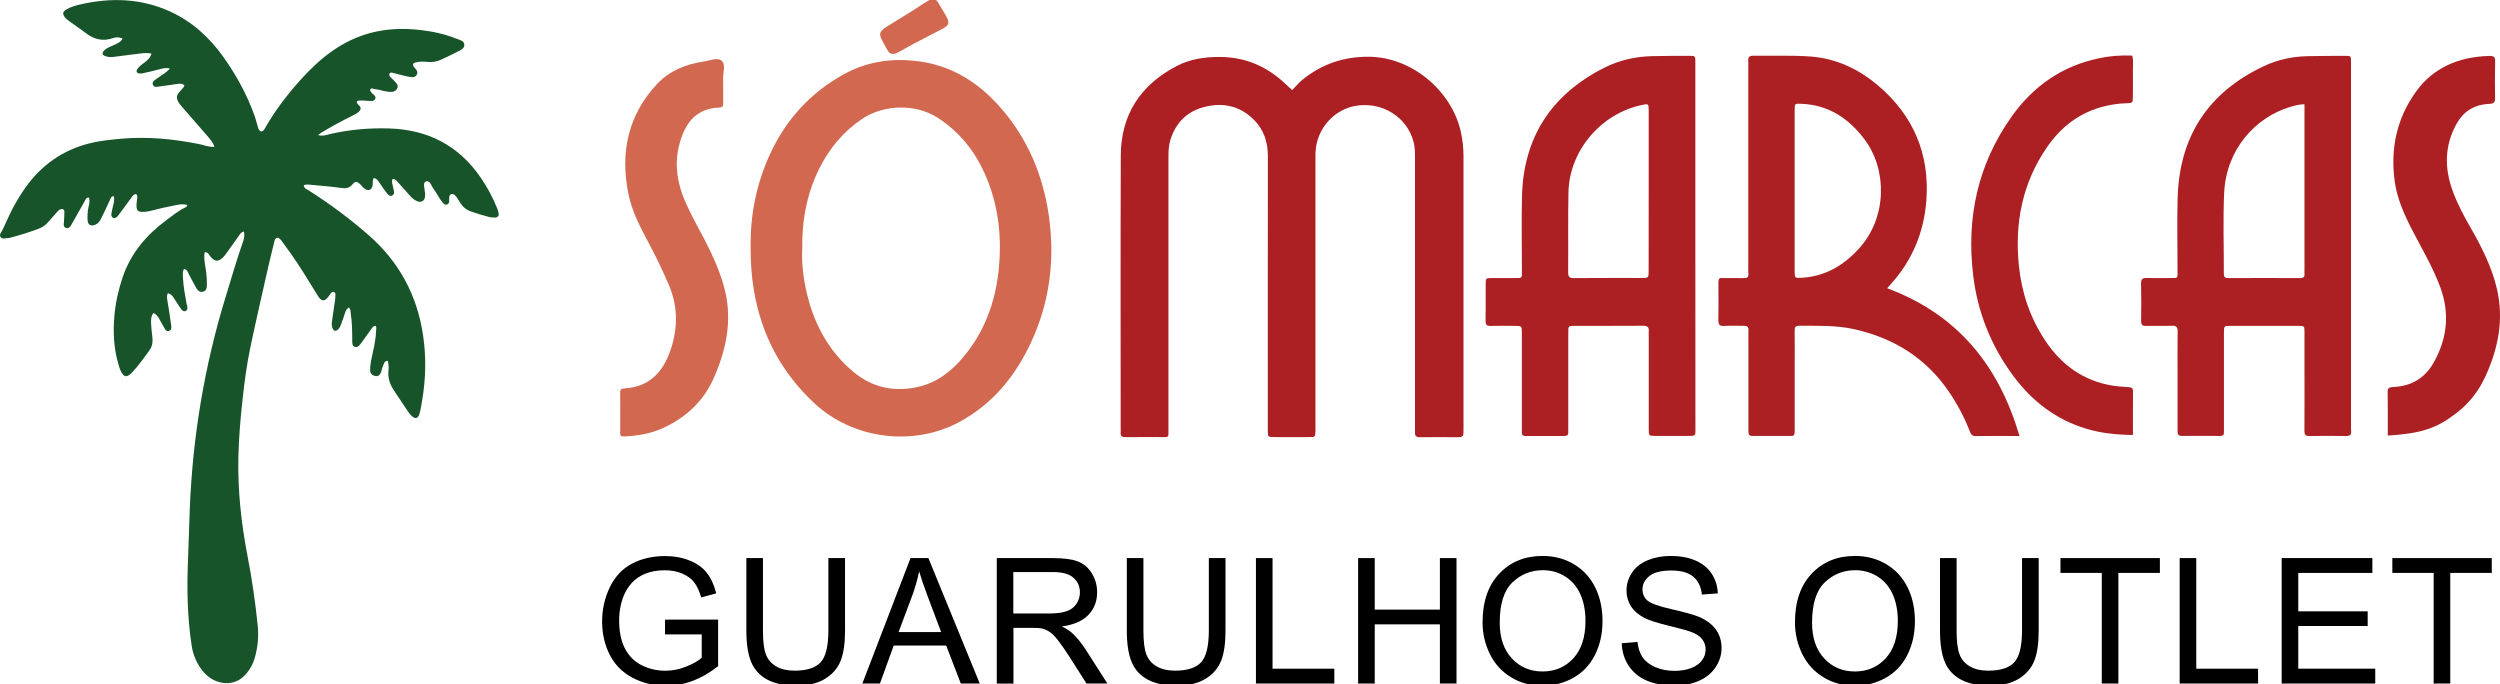 <?xml version="1.0" encoding="utf-8"?>
<!-- Generator: Adobe Illustrator 26.3.1, SVG Export Plug-In . SVG Version: 6.00 Build 0)  -->
<svg version="1.1" id="Camada_1" xmlns="http://www.w3.org/2000/svg" xmlns:xlink="http://www.w3.org/1999/xlink" x="0px" y="0px"
	 viewBox="0 0 406.61 111.32" style="enable-background:new 0 0 406.61 111.32;" xml:space="preserve">
<style type="text/css">
	.st0{fill:#17542A;}
	.st1{fill:#AC1F23;}
	.st2{fill:#D26850;}
</style>
<g>
	<g>
		<g>
			<g>
				<path class="st0" d="M80.8,33.74c-0.7-1.73-1.58-3.35-2.64-4.89c-3.62-5.25-8.63-7.77-14.89-7.96c-3.16-0.1-6.28,0.18-9.37,0.86
					c-0.64,0.14-1.31,0.46-2.17,0.22c0.29-0.21,0.45-0.35,0.64-0.46c1.58-0.94,3.19-1.83,4.84-2.64c0.4-0.2,0.81-0.38,1.15-0.7
					c0.32-0.3,0.42-0.61,0.09-0.98c-0.19-0.21-0.51-0.36-0.38-0.76c0.63-0.18,1.26-0.04,1.89-0.02c0.41,0.02,0.89,0.11,1.08-0.37
					c0.15-0.39-0.24-0.59-0.47-0.83c-0.05-0.05-0.11-0.11-0.16-0.16c-0.12-0.15-0.27-0.29-0.18-0.5c0.1-0.24,0.3-0.17,0.48-0.11
					c0.4,0.11,0.81,0.1,1.21,0.23c0.53,0.16,1.1,0.26,1.65,0.28c0.4,0.02,0.83-0.13,1.03-0.57c0.22-0.47-0.05-0.79-0.36-1.1
					c-0.27-0.27-0.54-0.53-0.79-0.8c-0.13-0.15-0.18-0.36-0.09-0.53c0.1-0.19,0.33-0.16,0.5-0.11c0.84,0.2,1.66,0.45,2.51,0.61
					c0.46,0.08,1.02,0.26,1.36-0.22c0.37-0.52-0.03-0.92-0.36-1.29c-0.02-0.03-0.05-0.06-0.07-0.09c-0.22-0.34-0.16-0.56,0.24-0.68
					c0.66-0.19,1.34-0.17,2.01-0.1c0.77,0.08,1.5-0.06,2.19-0.37c0.89-0.4,1.76-0.83,2.63-1.28c0.49-0.25,1.16-0.49,1.15-1.12
					c-0.01-0.67-0.72-0.79-1.23-0.99c-1.92-0.77-3.92-1.21-5.98-1.44c-2.67-0.3-5.31-0.22-7.92,0.45
					c-4.72,1.22-8.37,4.15-11.56,7.72c-2.16,2.42-4.15,5-5.76,7.86c-0.14,0.25-0.3,0.49-0.57,0.47c-0.27-0.02-0.43-0.31-0.51-0.56
					c-0.22-0.68-0.37-1.39-0.62-2.07c-1.23-3.41-2.96-6.56-5.05-9.49c-2.28-3.2-5.11-5.77-8.68-7.39c-4.69-2.13-9.55-2.28-14.5-1.16
					c-0.8,0.18-1.6,0.4-2.32,0.82c-0.62,0.36-0.7,0.72-0.27,1.29c0.18,0.24,0.42,0.43,0.66,0.6c0.88,0.64,1.8,1.24,2.66,1.91
					c1.37,1.06,2.82,1.47,4.5,0.88c0.48-0.17,1-0.19,1.57,0.07c-0.4,0.7-1.04,0.87-1.59,1.13c-0.48,0.22-0.98,0.39-1.37,0.77
					c-0.46,0.45-0.38,0.78,0.21,0.98c0.48,0.17,0.95,0.14,1.44,0.08c1.45-0.19,2.89-0.38,4.34-0.55c0.53-0.06,1.07-0.1,1.66,0.04
					C24.46,9.4,24,9.78,23.52,10.15c-0.42,0.32-0.86,0.62-1.17,1.06c-0.25,0.36-0.13,0.68,0.28,0.74c0.22,0.03,0.45,0,0.67-0.05
					c0.95-0.21,1.9-0.43,2.83-0.68c0.46-0.13,0.91-0.21,1.5-0.09c-0.54,0.7-1.25,0.99-1.82,1.45c-0.42,0.33-1.17,0.62-0.94,1.22
					c0.2,0.54,0.94,0.26,1.44,0.21c0.82-0.08,1.63-0.25,2.44-0.35c0.43-0.05,0.88-0.14,1.25,0.23c-0.07,0.14-0.1,0.26-0.17,0.34
					c-0.19,0.23-0.4,0.45-0.6,0.67c-0.51,0.57-0.59,0.99-0.24,1.65c0.16,0.3,0.38,0.56,0.61,0.82c1.36,1.57,2.74,3.13,4.1,4.71
					c0.45,0.53,0.93,1.05,1.18,1.8c-0.93,0.07-1.7-0.29-2.5-0.45c-4.21-0.84-8.45-1.25-12.73-0.86c-1.71,0.16-3.43,0.32-5.11,0.75
					C10.24,24.4,6.8,26.8,4.18,30.45c-0.77,1.08-1.46,2.21-2.08,3.38C1.49,35,0.97,36.22,0.4,37.41c-0.17,0.36-0.57,0.73-0.32,1.12
					c0.29,0.45,0.82,0.17,1.25,0.19c0.11,0,0.22-0.03,0.33-0.06c1.56-0.4,3.09-0.88,4.6-1.45c0.62-0.23,1.13-0.58,1.56-1.07
					c0.5-0.57,0.99-1.14,1.5-1.7c0.23-0.25,0.53-0.53,0.86-0.43c0.42,0.13,0.26,0.57,0.28,0.89c0.01,0.27-0.04,0.53-0.03,0.8
					c0.01,0.5-0.31,1.22,0.36,1.39c0.57,0.14,0.82-0.55,1.08-1c0.64-1.12,1.27-2.24,1.9-3.36c0.16-0.28,0.24-0.66,0.71-0.58
					c0.14,0.5,0.05,0.98-0.07,1.46c-0.17,0.71-0.2,1.44-0.17,2.16c0.04,0.83,0.56,1.09,1.32,0.75c0.45-0.21,0.69-0.58,0.89-0.98
					c0.49-0.98,0.95-1.98,1.41-2.97c0.14-0.3,0.2-0.67,0.67-0.66c0.15,0.82-0.18,1.58-0.32,2.35c-0.08,0.41-0.25,0.93,0.17,1.15
					c0.42,0.22,0.74-0.21,0.98-0.53c0.64-0.84,1.25-1.71,1.88-2.56c0.24-0.32,0.42-0.73,0.91-0.76c0.3,0.34,0.15,0.72,0.11,1.09
					c-0.22,1.7,0.06,1.98,1.72,1.75c0.15-0.02,0.29-0.05,0.44-0.09c1.06-0.25,2.1-0.54,3.17-0.73c0.93-0.17,1.86-0.52,2.87-0.25
					c-0.04,0.24-0.19,0.35-0.36,0.43c-1.13,0.54-2.09,1.34-3.08,2.08c-3.22,2.38-5.73,5.34-7.06,9.22c-0.7,2.05-1.17,4.17-1.36,6.33
					c-0.22,2.63-0.1,5.25,0.64,7.8c0.16,0.55,0.31,1.1,0.64,1.57c0.34,0.49,0.65,0.55,1.14,0.22c0.22-0.14,0.41-0.34,0.58-0.53
					c1-1.09,1.86-2.29,2.72-3.49c0.43-0.6,0.56-1.31,0.47-2.06c-0.09-0.72-0.17-1.44-0.21-2.16c-0.03-0.63-0.06-1.28,0.39-1.84
					c0.84,0.43,1.05,1.3,1.5,1.97c0.28,0.42,0.43,1.17,1.07,0.93c0.53-0.2,0.28-0.89,0.23-1.34c-0.13-1.17-0.35-2.33-0.53-3.49
					c-0.07-0.44-0.17-0.87,0.07-1.28c0.65,0.16,0.88,0.66,1.17,1.09c0.32,0.47,0.59,0.97,0.93,1.42c0.19,0.25,0.45,0.58,0.84,0.34
					c0.32-0.19,0.24-0.52,0.18-0.82c-0.02-0.11-0.07-0.22-0.09-0.33c-0.26-1.42-0.51-2.84-0.59-4.29c-0.03-0.47-0.05-0.94,0.17-1.37
					c0.55,0.11,0.61,0.53,0.78,0.85c0.42,0.76,0.81,1.54,1.24,2.3c0.24,0.42,0.6,0.7,1.12,0.55c0.48-0.14,0.58-0.56,0.59-0.99
					c0.01-0.72-0.02-1.44-0.11-2.16c-0.14-1.07-0.44-2.14-0.25-3.25c0.59-0.06,0.7,0.44,0.96,0.73c0.7,0.8,1.23,0.85,2,0.13
					c0.22-0.2,0.39-0.46,0.57-0.7c0.66-0.92,1.32-1.85,1.98-2.77c0.22-0.3,0.37-0.67,0.89-0.76c0.08,0.55,0.05,1.02-0.12,1.51
					c-1.07,3.04-1.95,6.13-2.9,9.21c-3.42,11.17-5.32,22.59-5.8,34.27c-0.11,2.7-0.16,5.41-0.28,8.11
					c-0.21,4.76-0.14,9.52,0.58,14.24c0.24,1.57,0.86,3,1.86,4.21c1.69,2.06,4.67,2.61,6.57,0.83c0.96-0.9,1.58-2.04,1.91-3.3
					c0.43-1.63,0.58-3.31,0.41-4.98c-0.39-3.78-0.92-7.54-1.65-11.27c-1.03-5.32-1.61-10.67-1.5-16.1c0.07-3.13,0.33-6.23,0.67-9.33
					c0.31-2.91,0.7-5.81,1.3-8.67c0.9-4.27,1.88-8.52,2.84-12.77c0.32-1.41,0.67-2.8,1.01-4.2c0.07-0.29,0.14-0.68,0.44-0.74
					c0.34-0.06,0.59,0.24,0.8,0.53c0.45,0.65,0.94,1.28,1.4,1.93c1.58,2.22,2.98,4.56,4.41,6.88c0.68,1.11,1.14,1.09,1.91,0.05
					c0.2-0.27,0.4-0.7,0.74-0.58c0.44,0.15,0.2,0.66,0.24,1.01c0.01,0.07-0.02,0.15-0.03,0.23c-0.16,1.17-0.32,2.33-0.5,3.5
					c-0.06,0.38-0.07,0.76,0.07,1.12c0.21,0.53,0.53,0.59,0.94,0.2c0.23-0.22,0.34-0.5,0.45-0.78c0.24-0.64,0.47-1.28,0.68-1.93
					c0.12-0.37,0.28-0.66,0.62-0.83c0.3,0.34,0.24,0.7,0.29,1.03c0.23,1.44,0.23,2.88,0.24,4.33c0,0.41-0.04,0.93,0.46,1.06
					c0.44,0.11,0.74-0.28,0.99-0.62c0.56-0.76,1.11-1.53,1.65-2.3c0.18-0.25,0.33-0.51,0.68-0.52c0.23,0.23,0.1,0.5,0.1,0.75
					c-0.03,1.76-0.54,3.45-0.86,5.16c-0.08,0.46-0.12,0.91-0.11,1.36c0.02,0.48,0.32,0.76,0.75,0.88c0.48,0.14,0.81-0.11,0.99-0.53
					c0.15-0.34,0.19-0.74,0.35-1.08c0.16-0.35,0.19-0.86,0.8-0.84c0.1,0.52,0.16,1.05,0.1,1.58c-0.14,1.2,0.23,2.25,0.88,3.23
					c0.75,1.14,1.51,2.27,2.27,3.4c0.17,0.25,0.35,0.5,0.57,0.71c0.62,0.58,1.08,0.5,1.32-0.32c0.21-0.69,0.3-1.41,0.42-2.12
					c0.61-3.51,0.69-7.02,0.17-10.57c-0.96-6.6-3.92-12.04-8.9-16.39c-3.05-2.66-6.27-5.06-9.68-7.22
					c-0.33-0.21-0.79-0.31-0.83-0.87c0.48-0.2,0.96-0.08,1.43-0.04c1.57,0.14,3.14,0.27,4.69,0.49c0.73,0.1,1.28,0.03,1.79-0.58
					c0.47-0.57,0.76-0.51,1.31,0.02c0.22,0.21,0.39,0.48,0.63,0.65c0.68,0.49,1.23,0.25,1.35-0.59c0.05-0.37-0.04-0.75,0.16-1.11
					c0.57,0.06,0.78,0.53,1.06,0.93c0.39,0.56,0.76,1.13,1.19,1.65c0.17,0.21,0.46,0.43,0.79,0.25c0.33-0.18,0.3-0.5,0.25-0.8
					c-0.04-0.26-0.14-0.51-0.18-0.77c-0.05-0.36-0.25-0.73-0.01-1.12c0.34-0.03,0.54,0.18,0.74,0.41c0.62,0.71,1.27,1.4,1.89,2.12
					c0.3,0.34,0.6,0.69,1,0.91c0.39,0.23,0.81,0.44,1.26,0.13c0.4-0.27,0.36-0.72,0.39-1.14c0.01-0.11-0.04-0.22-0.05-0.34
					c-0.03-0.59-0.37-1.49,0.17-1.68c0.67-0.24,0.88,0.73,1.25,1.21c0.55,0.72,0.91,1.57,1.51,2.26c0.18,0.21,0.41,0.37,0.69,0.28
					c0.29-0.1,0.34-0.37,0.34-0.65c0.01-0.4-0.08-0.95,0.39-1.05c0.4-0.08,0.72,0.34,0.95,0.7c0.15,0.22,0.3,0.44,0.43,0.67
					c0.41,0.73,1.04,1.21,1.79,1.47c0.95,0.34,1.92,0.61,2.89,0.88c0.32,0.09,0.67,0.1,1,0.1c0.48-0.01,0.67-0.31,0.58-0.76
					C81.03,34.3,80.92,34.02,80.8,33.74z"/>
			</g>
		</g>
		<g>
			<g>
				<path class="st1" d="M238.03,69.52c0-14.69,0-29.38,0-44.06c0-1.43-0.16-2.85-0.49-4.25c-1.53-6.43-7.88-11.97-14.99-11.98
					c-4.09-0.01-7.59,1.22-10.68,3.71c-0.62,0.5-1.12,1.12-1.7,1.71c-0.37-0.34-0.65-0.59-0.92-0.84c-3-2.9-6.56-4.54-10.88-4.55
					c-2.43,0-4.76,0.33-6.93,1.45c-6.03,3.12-9.12,8.02-9.15,14.58c-0.06,14.78-0.02,29.56-0.02,44.34c0,0.23,0.02,0.46,0,0.69
					c-0.07,0.61,0.21,0.79,0.82,0.78c1.77-0.03,3.55,0,5.32-0.01c1.82-0.02,1.63,0.27,1.63-1.51c0-14.64,0-29.28,0-43.93
					c0-0.97,0.02-1.94,0.31-2.88c0.88-2.83,2.74-4.73,5.75-5.43c2.96-0.69,5.59-0.07,7.77,2.07c1.71,1.68,2.35,3.71,2.34,6.04
					c-0.02,14.6-0.01,29.19-0.01,43.79c0,0.28-0.01,0.55,0,0.83c0.02,0.99,0.03,1.01,1.02,1.02c1.87,0.02,3.74,0.01,5.61,0
					c1.1,0,1.1-0.01,1.12-1.04c0.01-0.28,0-0.55,0-0.83c0-14.36,0-28.73,0-43.09c0-0.46-0.01-0.92,0.01-1.39
					c0.17-3.91,3.21-7.2,7.03-7.6c4.12-0.44,7.84,2.01,8.9,5.86c0.26,0.95,0.25,1.92,0.25,2.89c0,14.5,0,29.01,0,43.51
					c0,0.32,0.01,0.65,0,0.97c-0.02,0.52,0.21,0.74,0.77,0.74c2.11-0.02,4.22-0.02,6.33,0c0.54,0,0.81-0.19,0.78-0.72
					C238.02,70.08,238.03,69.8,238.03,69.52z"/>
			</g>
			<g>
				<path class="st2" d="M162.62,17.38c-3.67-4.15-8.15-6.9-13.85-7.49c-4.07-0.42-7.91,0.21-11.45,2.15
					c-5.51,3.01-9.54,7.45-12.13,13.14c-2.18,4.78-3.18,9.79-3.1,15.13c-0.02,2.3,0.14,4.67,0.55,7.05
					c1.24,7.2,4.49,13.3,9.88,18.29c6.23,5.76,15.99,7.03,23.48,3c5.46-2.94,9.15-7.49,11.7-12.98c3.05-6.57,3.91-13.48,2.88-20.63
					C169.62,28.4,167.09,22.44,162.62,17.38z M156.81,57.92c-1.99,2.42-4.42,4.35-7.63,5.04c-3.83,0.82-7.31,0.06-10.32-2.43
					c-3.88-3.21-6.22-7.38-7.47-12.19c-0.69-2.64-1.03-5.33-0.91-7.76c-0.07-4.84,0.77-9.18,2.82-13.26
					c1.63-3.24,3.87-5.92,6.92-7.98c3.5-2.36,8.69-2.5,12.25-0.21c4.47,2.86,7.18,7.01,8.77,11.92c1.01,3.13,1.44,6.38,1.38,9.66
					C162.51,47.04,160.92,52.93,156.81,57.92z"/>
			</g>
			<g>
				<path class="st1" d="M280.41,53.01c1.07-0.07,2.14,0,3.22-0.02c0.53-0.01,0.77,0.17,0.75,0.71c-0.03,0.74-0.01,1.48-0.01,2.22
					c0,4.53,0,9.05,0,13.58c0,1.57-0.01,1.4,1.46,1.4c1.59,0,3.17,0,4.76,0c1.29,0,1.31,0.19,1.31-1.25c-0.01-3.6,0-7.21,0-10.81
					c0-1.66,0.01-3.33-0.01-4.99c-0.01-0.53,0.06-0.87,0.73-0.87c2.98,0.02,5.97-0.1,8.91,0.55c6.44,1.43,11.69,4.67,15.42,10.14
					c1.36,1.99,2.5,4.1,3.37,6.34c0.19,0.49,0.32,0.92,1.01,0.91c2.33-0.03,4.65-0.01,7.13-0.01c-3.36-11.41-9.99-19.74-21.52-24.03
					c0.23-0.26,0.34-0.4,0.46-0.53c3.59-3.89,5.52-8.56,5.91-13.73c0.57-7.51-2.07-13.84-7.92-18.77
					c-3.13-2.64-6.74-4.33-10.83-4.65c-3.11-0.24-6.24-0.09-9.37-0.14c-0.7-0.01-0.91,0.27-0.84,0.91c0.03,0.27,0,0.55,0,0.83
					c0,10.9,0,21.81,0,32.71c0,0.32-0.03,0.65,0.01,0.97c0.08,0.65-0.25,0.78-0.82,0.76c-0.98-0.03-1.96-0.01-2.94-0.01
					c-1,0-1.11-0.18-1.11,1.02c0.01,1.94,0.03,3.88-0.01,5.82C279.48,52.75,279.63,53.06,280.41,53.01z M291.89,17.89
					c0-1.04,0.02-1.05,1.09-1.01c4.44,0.18,7.72,2.39,10.29,5.81c3.66,4.88,3.72,12.67-0.95,17.77c-2.51,2.75-5.5,4.5-9.3,4.72
					c-1.12,0.06-1.13,0.04-1.13-1.1c0-4.39,0-8.78,0-13.16C291.89,26.57,291.89,22.23,291.89,17.89z"/>
			</g>
			<g>
				<path class="st1" d="M275.74,40.02c0-6.46,0-12.93,0-19.39c0-3.51,0.01-7.02,0-10.53c0-0.99-0.02-1.02-0.98-1.02
					c-2,0-4.01,0.01-6.01,0.05c-2.73,0.06-5.36,0.65-7.79,1.87c-8.65,4.36-13.2,11.35-13.42,21c-0.09,4.02-0.01,8.03-0.01,12.05
					c0,1.24,0.13,1.17-1.22,1.17c-1.21,0-2.42-0.01-3.64,0c-1.01,0.01-1.03,0.02-1.03,0.95c-0.01,1.99,0.02,3.97-0.02,5.96
					c-0.01,0.64,0.14,0.91,0.84,0.88c1.3-0.05,2.61-0.02,3.91-0.01c1.13,0.01,1.15,0.01,1.15,1.12c0.01,5.08,0,10.16,0,15.24
					c0,0.32,0.01,0.65,0,0.97c-0.01,0.4,0.16,0.58,0.58,0.58c2.1-0.01,4.2-0.01,6.29,0c0.45,0,0.71-0.13,0.68-0.63
					c-0.02-0.32,0-0.65,0-0.97c0-5.08,0-10.16,0-15.24c0-1.06,0.02-1.07,1.05-1.07c3.68-0.01,7.36,0.01,11.05-0.02
					c0.7-0.01,1.07,0.17,0.99,0.92c-0.03,0.27,0,0.55,0,0.83c0,5.03,0,10.07,0,15.1c0,1.05,0.02,1.06,1.08,1.07
					c1.68,0.01,3.36,0,5.03,0c1.65,0,1.48,0.08,1.48-1.52C275.74,59.6,275.74,49.81,275.74,40.02z M268.14,44.06
					c0,1.14-0.01,1.15-1.11,1.15c-3.68,0.01-7.36-0.02-11.04,0.02c-0.73,0.01-0.94-0.2-0.94-0.92c0.04-4.34-0.04-8.68,0.05-13.02
					c0.13-6.75,5.25-12.8,11.92-14.21c1.12-0.24,1.13-0.24,1.13,0.95c0,4.34,0,8.68,0,13.02S268.14,39.72,268.14,44.06z"/>
			</g>
			<g>
				<path class="st1" d="M381.53,70.92c0.69,0.01,0.94-0.21,0.86-0.87c-0.03-0.27-0.01-0.55-0.01-0.83c0-9.75,0-19.49,0-29.24
					c0-6.47,0-12.93,0-19.4c0-3.51,0-7.02,0-10.53c0-0.95-0.02-0.97-1-0.97c-2.05,0.01-4.1,0.01-6.15,0.06
					c-2.44,0.06-4.81,0.57-7.01,1.61c-9.12,4.29-13.77,11.5-14.04,21.46c-0.11,3.88-0.01,7.76-0.02,11.64
					c0,1.56,0.19,1.35-1.44,1.37c-1.17,0.01-2.33,0.03-3.5-0.01c-0.67-0.02-1.01,0.11-0.99,0.89c0.05,2.03,0.04,4.07,0.01,6.1
					c-0.01,0.58,0.15,0.82,0.78,0.81c1.4-0.04,2.8,0.03,4.2-0.03c0.73-0.03,0.97,0.2,0.96,0.93c-0.04,2.45-0.01,4.9-0.01,7.34
					c0,2.91,0,5.82,0,8.73c0,0.49-0.02,0.93,0.69,0.92c2.1-0.02,4.2-0.01,6.29,0c0.44,0,0.57-0.22,0.56-0.6
					c-0.01-0.32,0-0.65,0-0.97c0-5.08,0-10.16,0-15.24c0-1.07,0.02-1.09,1.04-1.09c3.68-0.01,7.37-0.01,11.05,0
					c0.99,0,1.01,0.02,1.01,0.97c0.01,2.26,0,4.53,0,6.79c0,3.1,0.02,6.19-0.01,9.29c-0.01,0.65,0.17,0.89,0.86,0.87
					C377.61,70.87,379.57,70.88,381.53,70.92z M374.12,45.23c-3.92-0.02-7.83-0.02-11.75,0c-0.58,0-0.68-0.27-0.68-0.76
					c0.02-4.39-0.15-8.78,0.06-13.16c0.35-7.06,5.11-12.24,10.73-13.92c0.71-0.21,1.42-0.42,2.33-0.44c0,0.55,0,0.96,0,1.37
					c0,8.5,0,16.99,0,25.49c0,0.23-0.02,0.46,0,0.69C374.86,45,374.69,45.23,374.12,45.23z"/>
			</g>
			<g>
				<path class="st1" d="M346.91,70.75c0-2.43-0.01-4.78,0.01-7.13c0-0.51-0.29-0.62-0.69-0.65c-0.88-0.08-1.77-0.1-2.64-0.25
					c-4.74-0.78-8.29-3.35-10.9-7.26c-2.49-3.72-3.88-7.81-4.33-12.25c-0.7-6.88,0.53-13.31,4.46-19.11
					c2.31-3.41,5.38-5.83,9.48-6.82c1.13-0.27,2.27-0.46,3.44-0.48c1.15-0.03,1.15-0.05,1.16-1.14c0.01-1.39,0.02-2.77,0-4.16
					c-0.01-0.82,0.12-1.65-0.11-2.46c-1.83-0.08-3.58,0.06-5.32,0.42c-6.09,1.25-10.8,4.56-14.33,9.56
					c-5.49,7.76-7.33,16.42-6.22,25.73c0.71,6.01,2.91,11.5,6.53,16.39c3.03,4.08,6.88,7.08,11.84,8.58
					C341.73,70.46,344.22,70.71,346.91,70.75z"/>
			</g>
			<g>
				<path class="st2" d="M114.55,38.9c-1.07-2.04-2.21-4.05-3.13-6.17c-1.24-2.87-1.73-5.83-1.01-8.9c0.82-3.48,2.57-6.21,6.61-6.34
					c0.52-0.02,0.61-0.28,0.6-0.71c-0.01-1.34,0.02-2.68-0.01-4.02c-0.02-0.96,0.43-2.21-0.17-2.81c-0.7-0.7-1.95-0.09-2.93,0.05
					c-2.93,0.42-5.61,1.5-7.64,3.66c-4.72,5.05-5.99,11.08-4.7,17.71c0.58,3.02,2.04,5.72,3.47,8.4c1.13,2.12,2.15,4.28,3.11,6.48
					c1.42,3.28,1.53,6.62,0.53,10c-1.15,3.87-3.33,6.69-7.8,6.93c-0.5,0.03-0.62,0.25-0.61,0.69c0.02,1.06,0.01,2.12,0.01,3.19
					c0,0.88-0.01,1.76,0,2.63c0.01,1.33-0.26,1.36,1.39,1.25c2.29-0.15,4.5-0.7,6.53-1.79c3.25-1.73,5.73-4.17,7.25-7.58
					c2.02-4.53,3.03-9.17,1.92-14.1C117.25,44.45,115.98,41.64,114.55,38.9z"/>
			</g>
			<g>
				<path class="st1" d="M388.36,70.85c5.43-0.35,7.91-1.16,11.18-3.68c2.16-1.66,3.67-3.69,4.73-6.02
					c2.08-4.56,2.97-9.24,1.86-14.08c-0.81-3.54-2.47-6.85-4.32-10.07c-1.12-1.94-2.16-3.91-2.91-5.98
					c-1.34-3.7-1.32-7.34,0.65-10.9c1.08-1.94,2.8-3.13,5.37-3.23c0.72-0.03,0.89-0.3,0.89-0.86c-0.03-2.03-0.04-4.06,0.01-6.09
					c0.01-0.67-0.22-0.87-1.01-0.84c-5.06,0.15-9.05,1.99-11.74,5.64c-3.31,4.5-4.29,9.47-3.59,14.72c0.38,2.83,1.55,5.44,2.88,8.01
					c1.59,3.07,3.37,6.06,4.55,9.28c1.55,4.24,1.14,8.36-1.16,12.34c-1.34,2.32-3.45,3.73-6.56,3.86c-0.6,0.03-0.86,0.19-0.85,0.73
					C388.37,66.03,388.36,68.38,388.36,70.85z"/>
			</g>
			<g>
				<path class="st2" d="M144.43,8.3c0.23,0.39,0.61,0.57,1.22,0.41c0.12-0.06,0.36-0.16,0.59-0.29c0.81-0.44,1.6-0.9,2.41-1.33
					c1.53-0.8,3.06-1.58,4.59-2.38c1.13-0.59,1.25-0.99,0.65-2.08c-0.37-0.67-0.77-1.31-1.16-1.96c-0.6-0.99-0.83-1.08-1.83-0.51
					c-0.87,0.49-1.67,1.08-2.52,1.61c-1.4,0.87-2.81,1.72-4.2,2.6c-1.04,0.66-1.24,1.1-0.84,1.94
					C143.67,6.98,144.04,7.65,144.43,8.3z"/>
			</g>
		</g>
	</g>
	<g>
		<path d="M108.16,103.17v-2.39l8.64-0.01v7.57c-1.33,1.06-2.7,1.85-4.11,2.39c-1.41,0.53-2.86,0.8-4.34,0.8
			c-2,0-3.82-0.43-5.46-1.29c-1.64-0.86-2.87-2.1-3.71-3.72c-0.83-1.62-1.25-3.44-1.25-5.44c0-1.99,0.42-3.84,1.25-5.56
			c0.83-1.72,2.02-3,3.58-3.83s3.35-1.25,5.39-1.25c1.47,0,2.81,0.24,4,0.72c1.19,0.48,2.13,1.14,2.8,2
			c0.68,0.85,1.19,1.97,1.54,3.34l-2.44,0.67c-0.31-1.04-0.69-1.86-1.14-2.45c-0.45-0.59-1.1-1.07-1.95-1.43
			c-0.84-0.36-1.78-0.54-2.81-0.54c-1.23,0-2.3,0.19-3.2,0.56c-0.9,0.38-1.63,0.87-2.18,1.48s-0.98,1.29-1.29,2.02
			c-0.52,1.26-0.78,2.63-0.78,4.1c0,1.82,0.31,3.34,0.94,4.56s1.54,2.13,2.73,2.73c1.2,0.59,2.47,0.89,3.81,0.89
			c1.17,0,2.31-0.22,3.42-0.67s1.96-0.93,2.53-1.44v-3.8H108.16z"/>
		<path d="M134.74,90.77h2.7v11.79c0,2.05-0.23,3.68-0.7,4.88s-1.3,2.19-2.51,2.94c-1.21,0.76-2.8,1.13-4.77,1.13
			c-1.91,0-3.47-0.33-4.69-0.99c-1.22-0.66-2.08-1.61-2.6-2.86s-0.78-2.95-0.78-5.11V90.77h2.7v11.77c0,1.77,0.16,3.08,0.49,3.92
			c0.33,0.84,0.89,1.49,1.7,1.94c0.8,0.46,1.78,0.68,2.94,0.68c1.99,0,3.4-0.45,4.24-1.35c0.84-0.9,1.27-2.63,1.27-5.19V90.77z"/>
		<path d="M140.26,111.17l7.83-20.4H151l8.35,20.4h-3.08l-2.38-6.18h-8.53l-2.24,6.18H140.26z M146.15,102.8h6.92l-2.13-5.65
			c-0.65-1.72-1.13-3.13-1.45-4.23c-0.26,1.31-0.63,2.61-1.1,3.9L146.15,102.8z"/>
		<path d="M162.12,111.17v-20.4h9.05c1.82,0,3.2,0.18,4.15,0.55c0.95,0.37,1.7,1.01,2.27,1.94c0.57,0.93,0.85,1.95,0.85,3.08
			c0,1.45-0.47,2.67-1.41,3.66c-0.94,0.99-2.38,1.62-4.34,1.89c0.71,0.34,1.26,0.68,1.63,1.02c0.79,0.72,1.54,1.63,2.24,2.71
			l3.55,5.55h-3.4l-2.7-4.24c-0.79-1.22-1.44-2.16-1.95-2.81c-0.51-0.65-0.97-1.1-1.37-1.36s-0.81-0.44-1.23-0.54
			c-0.31-0.07-0.81-0.1-1.5-0.1h-3.13v9.06H162.12z M164.82,99.78h5.8c1.23,0,2.2-0.13,2.89-0.38c0.7-0.25,1.22-0.66,1.59-1.22
			c0.36-0.56,0.54-1.17,0.54-1.83c0-0.96-0.35-1.76-1.05-2.38c-0.7-0.62-1.81-0.93-3.32-0.93h-6.46V99.78z"/>
		<path d="M196.62,90.77h2.7v11.79c0,2.05-0.23,3.68-0.7,4.88s-1.3,2.19-2.51,2.94c-1.21,0.76-2.8,1.13-4.77,1.13
			c-1.91,0-3.47-0.33-4.69-0.99c-1.22-0.66-2.08-1.61-2.6-2.86s-0.78-2.95-0.78-5.11V90.77h2.7v11.77c0,1.77,0.16,3.08,0.49,3.92
			c0.33,0.84,0.89,1.49,1.7,1.94c0.8,0.46,1.78,0.68,2.94,0.68c1.99,0,3.4-0.45,4.24-1.35c0.84-0.9,1.27-2.63,1.27-5.19V90.77z"/>
		<path d="M204.27,111.17v-20.4h2.7v17.99h10.05v2.41H204.27z"/>
		<path d="M220.89,111.17v-20.4h2.7v8.38h10.6v-8.38h2.7v20.4h-2.7v-9.62h-10.6v9.62H220.89z"/>
		<path d="M241.13,101.24c0-3.39,0.91-6.04,2.73-7.95c1.82-1.92,4.17-2.87,7.04-2.87c1.88,0,3.58,0.45,5.09,1.35
			c1.51,0.9,2.66,2.16,3.46,3.76c0.79,1.61,1.19,3.43,1.19,5.48c0,2.07-0.42,3.92-1.25,5.55s-2.02,2.87-3.55,3.71
			c-1.53,0.84-3.18,1.26-4.95,1.26c-1.92,0-3.64-0.46-5.15-1.39c-1.51-0.93-2.66-2.19-3.44-3.8
			C241.52,104.72,241.13,103.03,241.13,101.24z M243.92,101.28c0,2.46,0.66,4.4,1.98,5.81c1.32,1.42,2.98,2.12,4.98,2.12
			c2.03,0,3.7-0.71,5.02-2.14c1.31-1.43,1.97-3.46,1.97-6.08c0-1.66-0.28-3.11-0.84-4.35c-0.56-1.24-1.38-2.2-2.46-2.88
			c-1.08-0.68-2.29-1.02-3.64-1.02c-1.91,0-3.55,0.66-4.93,1.97S243.92,98.21,243.92,101.28z"/>
		<path d="M263.77,104.62l2.55-0.22c0.12,1.02,0.4,1.86,0.84,2.51s1.12,1.18,2.05,1.59c0.93,0.4,1.97,0.61,3.13,0.61
			c1.03,0,1.94-0.15,2.73-0.46c0.79-0.31,1.38-0.73,1.76-1.26c0.39-0.53,0.58-1.12,0.58-1.75c0-0.64-0.19-1.2-0.56-1.68
			c-0.37-0.48-0.98-0.88-1.84-1.2c-0.55-0.21-1.76-0.54-3.63-1c-1.87-0.45-3.19-0.88-3.94-1.27c-0.97-0.51-1.7-1.14-2.18-1.9
			c-0.48-0.76-0.72-1.6-0.72-2.54c0-1.03,0.29-1.99,0.88-2.89c0.58-0.9,1.44-1.57,2.56-2.04c1.12-0.46,2.37-0.7,3.74-0.7
			c1.51,0,2.85,0.24,4,0.73c1.15,0.49,2.04,1.2,2.67,2.15c0.62,0.95,0.96,2.02,1,3.21l-2.59,0.19c-0.14-1.29-0.61-2.26-1.41-2.92
			c-0.8-0.66-1.99-0.99-3.56-0.99c-1.63,0-2.82,0.3-3.57,0.9c-0.75,0.6-1.12,1.32-1.12,2.16c0,0.73,0.26,1.34,0.79,1.81
			c0.52,0.47,1.88,0.96,4.07,1.45c2.19,0.5,3.7,0.93,4.52,1.3c1.19,0.55,2.06,1.24,2.63,2.08c0.57,0.84,0.85,1.81,0.85,2.9
			c0,1.09-0.31,2.11-0.93,3.07c-0.62,0.96-1.51,1.71-2.68,2.24c-1.17,0.53-2.48,0.8-3.93,0.8c-1.85,0-3.39-0.27-4.64-0.81
			c-1.25-0.54-2.23-1.35-2.94-2.43S263.81,105.98,263.77,104.62z"/>
		<path d="M291.94,101.24c0-3.39,0.91-6.04,2.73-7.95c1.82-1.92,4.17-2.87,7.04-2.87c1.88,0,3.58,0.45,5.09,1.35
			c1.51,0.9,2.66,2.16,3.46,3.76c0.79,1.61,1.19,3.43,1.19,5.48c0,2.07-0.42,3.92-1.25,5.55s-2.02,2.87-3.55,3.71
			c-1.53,0.84-3.18,1.26-4.95,1.26c-1.92,0-3.64-0.46-5.15-1.39c-1.51-0.93-2.66-2.19-3.44-3.8
			C292.33,104.72,291.94,103.03,291.94,101.24z M294.72,101.28c0,2.46,0.66,4.4,1.98,5.81c1.32,1.42,2.98,2.12,4.98,2.12
			c2.03,0,3.7-0.71,5.02-2.14c1.31-1.43,1.97-3.46,1.97-6.08c0-1.66-0.28-3.11-0.84-4.35c-0.56-1.24-1.38-2.2-2.46-2.88
			c-1.08-0.68-2.29-1.02-3.64-1.02c-1.91,0-3.55,0.66-4.93,1.97S294.72,98.21,294.72,101.28z"/>
		<path d="M328.88,90.77h2.7v11.79c0,2.05-0.23,3.68-0.7,4.88s-1.3,2.19-2.51,2.94c-1.21,0.76-2.8,1.13-4.77,1.13
			c-1.91,0-3.47-0.33-4.69-0.99c-1.22-0.66-2.08-1.61-2.6-2.86s-0.78-2.95-0.78-5.11V90.77h2.7v11.77c0,1.77,0.16,3.08,0.49,3.92
			c0.33,0.84,0.89,1.49,1.7,1.94c0.8,0.46,1.78,0.68,2.94,0.68c1.99,0,3.4-0.45,4.24-1.35c0.84-0.9,1.27-2.63,1.27-5.19V90.77z"/>
		<path d="M341.84,111.17V93.18h-6.72v-2.41h16.17v2.41h-6.75v17.99H341.84z"/>
		<path d="M354.51,111.17v-20.4h2.7v17.99h10.05v2.41H354.51z"/>
		<path d="M371.1,111.17v-20.4h14.75v2.41H373.8v6.25h11.29v2.39H373.8v6.94h12.52v2.41H371.1z"/>
		<path d="M395.82,111.17V93.18h-6.72v-2.41h16.17v2.41h-6.75v17.99H395.82z"/>
	</g>
</g>
</svg>
